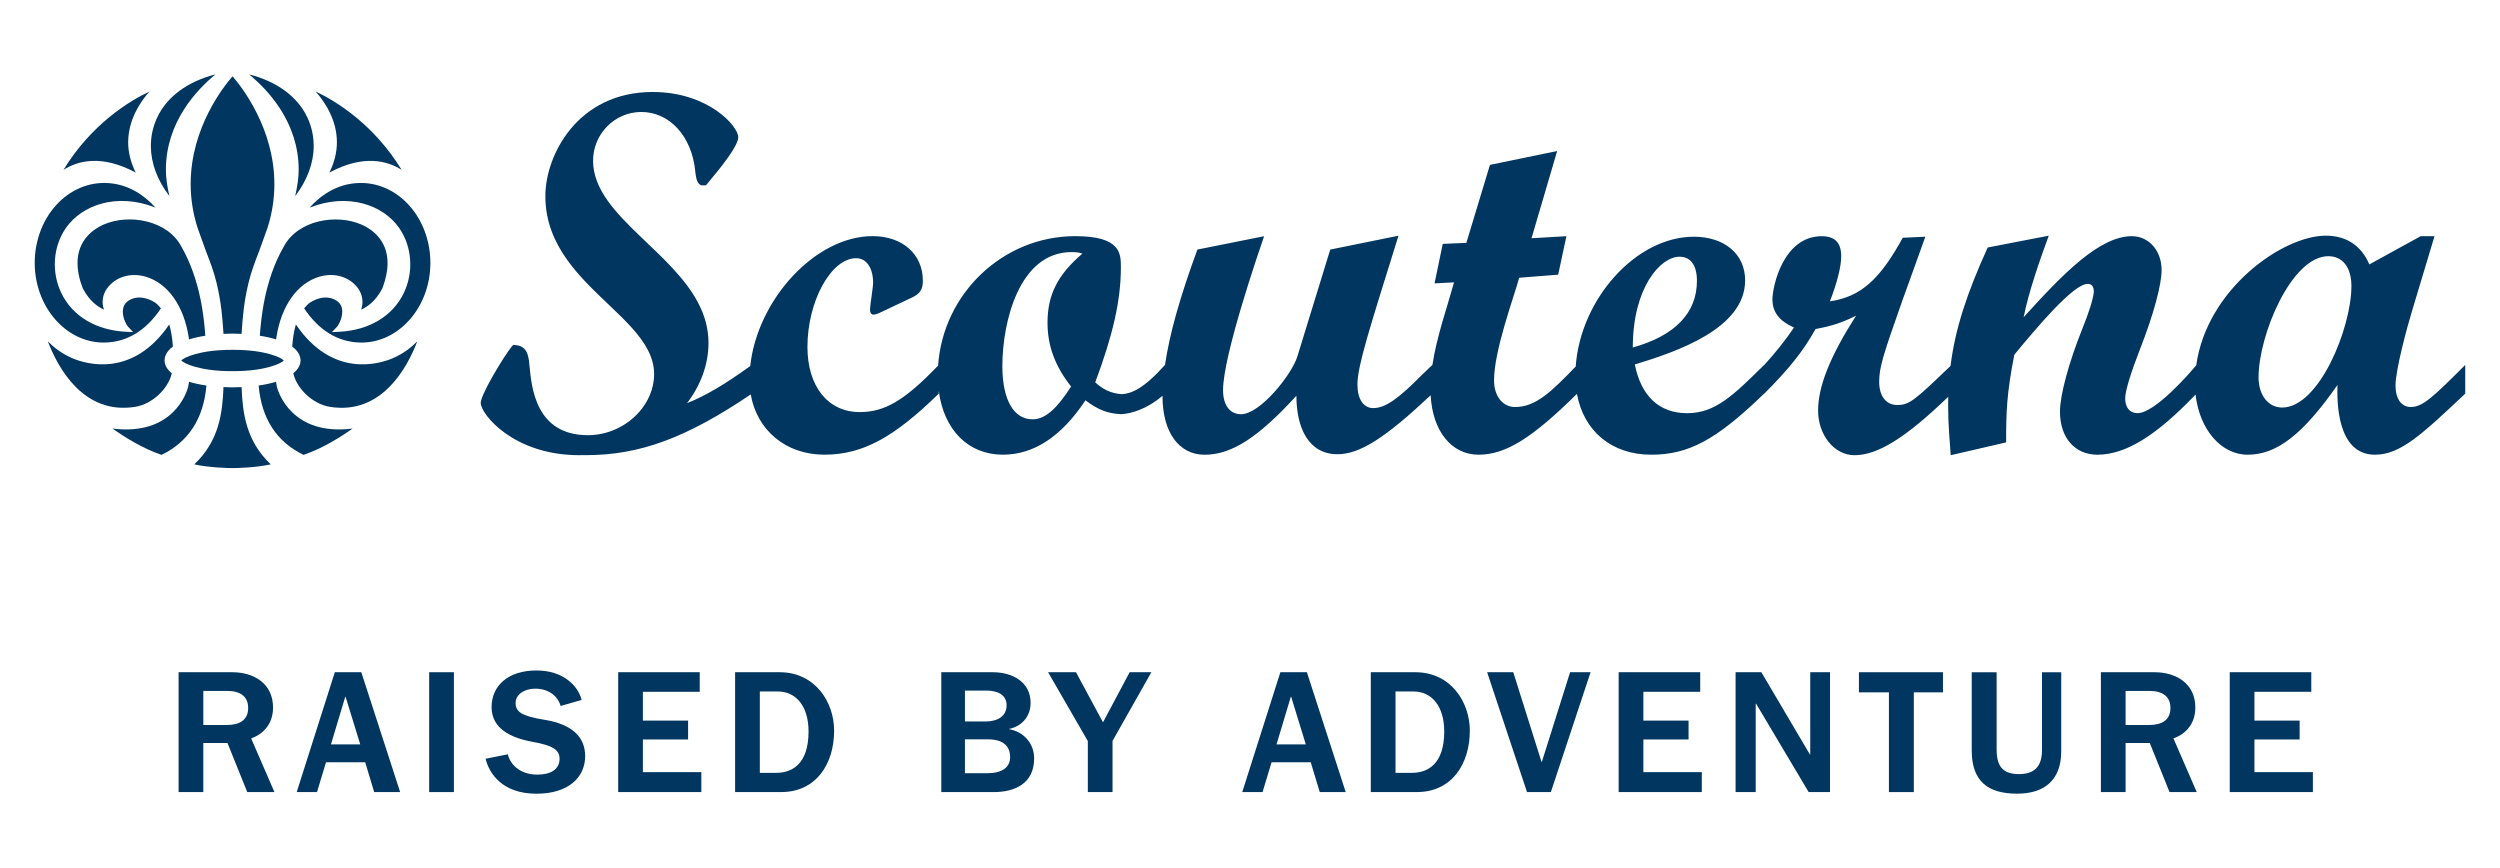 <svg xmlns="http://www.w3.org/2000/svg" id="Lager_2" viewBox="0 0 1440 500"><defs><style>.cls-1,.cls-2{fill:#003660;}.cls-2{isolation:isolate;}</style></defs><g><g><g><path class="cls-2" d="m60.51,197.31c12.92-.33,23.72-7.04,32.2-19.7-.95-1.14-2.32-2.66-3.51-3.4-4.58-2.86-9.38-3.6-13.19-2.04-2.87,1.14-4.52,2.92-5.07,5.42-.94,4.3,1.71,9.42,2.87,10.65l2.91,3.06-4.22-.21c-17.07-.85-30.57-8.87-37.04-22.02-5.97-12.12-5.01-26.92,2.46-37.7,9.2-13.28,29.38-20.57,51.63-11.8-5.85-6.49-15.34-13.84-28.67-14.18-9.81-.24-19.31,3.64-26.76,10.92-9,8.8-14.15,21.66-14.12,35.28.02,13.42,5.2,26.16,14.21,34.93,7.38,7.19,16.72,11.02,26.29,10.79Z"></path><path class="cls-2" d="m98.97,215.02c-2.62-2.15-4.18-4.6-4.18-7.39,0-2.15.97-5.2,4.8-8.02-.33-5.03-1.1-9.24-2.1-12.73-21.05,30.94-47.88,22.85-55.82,19.46-6.22-2.66-10.84-6.4-14.12-9.73,5.61,14.74,20.36,42.65,50.45,37.7,9.62-1.6,18.84-10.19,20.97-19.3Z"></path><path class="cls-2" d="m207.39,197.31c9.57.24,18.91-3.6,26.3-10.79,9.01-8.77,14.19-21.5,14.21-34.92.02-13.62-5.13-26.48-14.13-35.28-7.45-7.29-16.96-11.17-26.77-10.92-13.33.33-22.81,7.68-28.66,14.18,22.25-8.76,42.43-1.48,51.63,11.8,7.47,10.77,8.44,25.57,2.47,37.7-6.47,13.15-19.98,21.17-37.05,22.02l-4.22.21,2.91-3.06c1.17-1.22,3.81-6.35,2.87-10.65-.55-2.5-2.2-4.27-5.08-5.43-3.8-1.56-8.6-.82-13.18,2.04-1.19.74-2.55,2.26-3.51,3.4,8.47,12.66,19.27,19.36,32.2,19.7Z"></path><path class="cls-2" d="m113.83,131.32l4.98,13.83c2.23,5.73,4.34,11.15,5.97,17.91,2.69,11.19,3.34,20.39,3.86,27.79l.09,1.31s0,.13,0,.15c1.87-.06,4.91-.15,4.91-.15,0,0,.57.07.58,0,0,0,3.05.1,4.92.15,0-.03.11-1.54.11-1.54.55-7.76,1.17-16.56,3.86-27.71,1.63-6.77,3.74-12.2,5.98-17.95,0,0,4.97-13.79,4.97-13.79,2.82-8.81,3.98-17.28,3.98-25.24,0-32.29-19.09-56.36-24.1-62.12-5.02,5.73-24.12,29.68-24.12,62.01,0,7.99,1.17,16.49,4,25.35Z"></path><path class="cls-2" d="m78.17,99.4c-3.06-6.18-4.34-12.04-4.34-17.45,0-12.83,6.84-23.1,12.24-29.24-11.61,5.47-33.5,18.88-49.51,45.14,7.99-5.14,21.81-9.11,41.61,1.55Z"></path><path class="cls-2" d="m134.23,213.79c18.91,0,27.88-4.56,29.23-6.15-1.36-1.59-10.33-6.15-29.23-6.15h-.58c-18.9,0-27.87,4.56-29.23,6.15,1.35,1.59,10.32,6.15,29.23,6.15h.58Z"></path><path class="cls-2" d="m108.34,223.01c-.82,3.06-8.68,28.22-43.55,23.84,6.27,4.45,17.14,11.42,28.25,15.15,15.52-7.5,24.25-20.91,25.85-39.94-3.7-.53-7.02-1.25-9.98-2.15-.25,1.42-.55,3.08-.58,3.1Z"></path><path class="cls-2" d="m83.83,159.34c12.82,3.73,22.12,16.84,24.89,35.07,0,0,.06.61.12,1.09,2.86-.87,5.98-1.59,9.42-2.11-.69-9.57-2.63-31.88-13.69-51.14-7.84-15.34-30.29-19.41-45.12-12.8-5.1,2.28-14.81,8.43-14.81,22.11,0,4.1.87,8.89,3.01,14.45,3.92,7.56,8.89,10.8,12.19,12.33-.4-1.32-.72-2.77-.72-4.34,0-2.91.89-6.12,3.49-9.09,5.03-5.78,13.16-7.9,21.23-5.56Z"></path><path class="cls-2" d="m205.3,164.9c2.59,2.98,3.48,6.18,3.48,9.09,0,1.58-.32,3.03-.72,4.36,3.3-1.51,8.25-4.71,12.13-12.17,2.16-5.63,3.05-10.47,3.05-14.61,0-13.72-9.69-19.85-14.79-22.11-14.83-6.61-37.27-2.55-45.14,12.87-11.04,19.19-12.97,41.5-13.65,51.06,3.45.52,6.56,1.24,9.41,2.11.05-.44.11-.96.12-1.09,2.77-18.23,12.07-31.34,24.89-35.07,8.07-2.34,16.21-.22,21.23,5.56Z"></path><path class="cls-2" d="m159.55,223.01l-.02.05s-.3-1.69-.56-3.14c-2.95.89-6.27,1.61-9.98,2.14,1.62,19.04,10.35,32.44,25.85,39.94,11.14-3.73,22-10.7,28.26-15.15-34.87,4.38-42.74-20.78-43.56-23.84Z"></path><path class="cls-2" d="m189.73,99.4c19.79-10.67,33.61-6.69,41.61-1.55-16.01-26.26-37.9-39.67-49.52-45.14,5.4,6.14,12.24,16.41,12.24,29.25,0,5.4-1.28,11.27-4.33,17.44Z"></path><path class="cls-2" d="m134.23,223.11s-.3-.02-.58,0c0,0-3.03-.09-4.92-.15-.59,15.19-2.59,31.04-16.81,44.5,8.38,1.89,19.4,2.15,21.76,2.16h.51c2.37-.01,13.39-.27,21.76-2.16-14.2-13.47-16.2-29.31-16.8-44.5-1.9.06-4.93.15-4.93.15Z"></path><path class="cls-2" d="m226.24,206.35c-7.94,3.38-34.78,11.47-55.82-19.46-1,3.49-1.77,7.7-2.1,12.74,3.82,2.81,4.79,5.87,4.79,8.01,0,2.79-1.56,5.23-4.18,7.38,2.13,9.11,11.35,17.71,20.97,19.3,30.09,4.96,44.83-22.95,50.45-37.7-3.28,3.33-7.9,7.07-14.1,9.72h0Z"></path></g><path class="cls-2" d="m97.56,112.9c-1.21-5.27-2.01-10.38-2.01-15.13,0-27.52,17.93-46.2,28.56-54.92-15.85,4.04-28.07,12.75-33.74,25.19-2.33,5.12-3.47,10.55-3.47,16.05,0,9.8,3.76,19.81,10.65,28.82Z"></path><path class="cls-2" d="m170.03,112.9c1.21-5.27,2.01-10.38,2.01-15.13,0-27.52-17.93-46.2-28.56-54.92,15.85,4.04,28.07,12.75,33.74,25.19,2.33,5.12,3.47,10.55,3.47,16.05,0,9.8-3.76,19.81-10.65,28.82Z"></path></g><path class="cls-1" d="m1388.68,234.44c-5.32,0-8.86-4.43-8.86-12.41,0-8.86,6.5-33.1,9.75-43.73l12.71-42.25h-7.98l-29.55,16.25c-4.73-10.93-13.29-16.55-25.11-16.55-24.68,0-68.43,30.55-74.6,74.63-4.14,5.05-23.91,27.61-33.85,27.61-4.43,0-7.09-3.25-7.09-8.57,0-4.13,3.25-14.77,8.57-28.36,7.98-20.39,12.41-37.24,12.41-45.51,0-11.23-7.39-19.5-17.13-19.5-18.62,0-39.6,21.57-62.35,46.69,2.96-14.77,9.46-33.39,14.48-46.98l-35.16,6.8c-12.25,26.9-18.82,47.32-21.42,68.22-21.01,20.15-23.71,22.5-30.75,22.5-6.5,0-10.34-5.32-10.34-13.29,0-8.58,2.36-15.66,13.29-46.7l13.3-36.93-13.01.59c-13.29,24.23-24.22,33.98-41.96,36.64,4.43-11.52,6.5-20.39,6.5-26,0-7.68-3.55-11.52-11.23-11.52-22.16,0-28.37,28.96-28.37,36.34s3.84,12.41,12.41,16.26c-4.84,7.13-10.62,14.48-17.22,21.68v-.11c-17.73,17.44-28.07,27.77-44.32,27.77s-26.59-10.05-30.14-28.07c24.22-7.38,63.53-20.68,63.53-48.46,0-15.07-11.82-25.12-29.55-25.12-33.34,0-65.32,35.95-68.04,74.76-13.99,14.53-23.04,23.34-34.91,23.34-7.1,0-12.12-6.21-12.12-15.37,0-17.14,11.22-47.28,14.48-59.1l22.46-1.77,4.73-22.16-20.09,1.18,14.77-50.23-38.71,7.97-13.59,44.92-13.6.59-4.73,22.75,11.23-.59c-4.12,14.89-10,31.37-12.45,47.53-2.18,1.93-3.1,3.12-5.67,5.39-13.89,14.18-21.57,19.5-28.36,19.5-5.62,0-9.16-5.02-9.16-13.6,0-10.64,6.79-31.61,23.64-85.69l-39.3,7.98-18.91,61.46c-2.95,10.04-21.27,33.38-32.5,33.38-6.5,0-10.34-5.31-10.34-13.89,0-19.8,20.39-79.19,23.64-88.65l-38.41,7.69c-9.96,27.06-16.09,48.71-18.67,66.49v-.04c-12.41,13.89-19.5,16.54-24.82,16.84-6.2-.3-11.23-2.95-15.37-6.8,10.05-26.88,14.78-46.98,14.78-66.19,0-7.98,0-18.02-26.3-18.02-41.61,0-76.14,33.08-78.98,74.56-19.26,20.07-30.74,26.78-45.12,26.78-18.32,0-30.14-14.77-30.14-37.53,0-26.29,13.59-51.11,28.07-51.11,5.91,0,9.75,5.61,9.75,14.18,0,2.66-1.77,13-1.77,15.37,0,1.77.59,2.95,2.07,2.95.89,0,2.66-.59,4.43-1.48l16.84-7.98c5.32-2.36,7.09-4.73,7.09-10.04,0-15.37-11.82-25.71-28.96-25.71-32.91,0-66.34,36.5-70.48,74.85-14.44,10.41-25.84,17.21-36.38,21.35,7.75-10.17,12.35-22.16,12.35-34.74,0-8.42-2.29-16.04-6-23.1-7.43-14.14-20.59-26.06-32.76-37.71-14.59-13.97-27.73-27.54-27.73-44.09,0-15.36,12.41-28.07,27.78-28.07,16.25,0,28.96,13.89,31.03,33.69.59,5.91,1.48,7.68,3.55,8.57h2.66c9.16-10.93,18.61-22.75,18.61-27.77,0-6.2-17.14-26-49.35-26-43.14,0-61.76,36.35-61.76,59.98,0,14.49,5.16,26.32,12.51,36.63,3.3,4.63,7.03,8.95,10.95,13.07,17.79,18.69,39.19,33.14,39.19,52.83,0,8.25-3.38,16-8.88,22.11-7.1,7.89-17.75,13.06-29.24,13.06-30.43,0-32.5-28.07-33.69-40.19-.59-8.57-2.96-11.53-9.16-11.82-1.37,0-16.44,23.85-18.63,31.82-.17.63-.28,1.17-.28,1.58,0,6.5,18.91,30.13,56.73,30.13.7,0,1.39-.03,2.09-.05.61.01,1.21.03,1.82.03,31.07,0,57.91-10.01,94.89-34.98,3.57,20.61,20.2,34.71,42.4,34.71s40.19-10.05,65.9-35.17v-1.59c2.94,22.57,17.02,36.76,36.93,36.76,17.73,0,33.69-10.35,47.57-31.32,7.39,5.61,13,7.68,20.68,7.98,5.07-.28,14.16-2.46,23.7-10.59,0,.09,0,.19,0,.28,0,20.69,9.45,33.68,24.23,33.68,15.66,0,31.02-10.04,52.89-33.98,0,18.62,7.09,33.69,23.64,33.69,12.79,0,27.32-9.19,53.68-33.97,1.13,20.73,12.01,34.24,27.66,34.24s30.97-9.73,56.61-35.05c3.9,21.49,20.01,35.05,42.8,35.05,21.57,0,37.53-8.57,65-35.17h.09c14.48-14.48,22.46-24.52,29.55-37.23,9.75-1.77,15.66-3.84,23.34-7.68-15.07,23.64-21.87,40.78-21.87,54.67s9.16,25.7,20.98,25.7c13.25,0,29.35-9.88,53.99-33.67-.04,1.56-.06,3.13-.06,4.72,0,11.81.89,20.39,1.48,28.95l31.91-7.39c0-17.14.3-28.07,4.73-50.52,12.71-15.37,33.98-40.78,42.25-40.78,2.36,0,3.55,1.48,3.55,4.73-.6,4.73-2.66,11.22-6.8,21.57-7.68,19.2-12.71,37.83-12.71,47.28,0,15.07,8.58,24.82,21.57,24.82,16.13,0,33.73-10.79,56.53-34.65,2.22,19.88,14.54,34.65,30.04,34.65,16.85,0,31.91-11.83,51.71-40.19-.3,8.87-.59,40.19,21.57,40.19,14.78,0,27.19-11.83,52.01-35.17v-16.54c-18.62,18.61-24.53,24.23-31.32,24.23Zm-785.31-48.46c0,13.3,4.43,25.11,13.59,36.64-8.27,12.99-15.07,18.91-22.16,18.91-10.93,0-17.44-11.23-17.44-30.74,0-24.82,9.46-65.59,39.89-65.59,2.96,0,4.73.3,6.2.89-14.18,12.11-20.09,23.64-20.09,39.89Zm364.01-38.11c6.5,0,10.05,5.02,10.05,13.89,0,18.61-12.71,31.62-36.94,38.41,0-34.57,15.95-52.3,26.89-52.3Zm347.14,86.87c-7.98,0-13.59-7.09-13.59-17.44,0-24.23,18.91-69.73,40.19-69.73,8.27,0,13.3,6.5,13.3,17.14,0,24.23-18.62,70.03-39.89,70.03Z"></path></g><g><path class="cls-1" d="m102.87,387.2h30.91c12.41,0,23.49,6.51,23.49,20.34,0,9.66-5.8,15.35-12.61,17.79l13.42,30.91h-15.66l-11.39-28.27h-13.93v28.27h-14.23v-69.04Zm27.66,30.4c7.42,0,12.41-2.75,12.41-9.86,0-6.71-4.78-9.76-11.9-9.76h-13.93v19.62h13.42Z"></path><path class="cls-1" d="m192.86,387.2h15.25l22.37,69.04h-14.95l-5.18-17.18h-22.57l-5.19,17.18h-11.69l21.96-69.04Zm14.64,41.59l-8.44-27.45h-.2l-8.24,27.45h16.88Z"></path><path class="cls-1" d="m247.21,387.2h14.23v69.04h-14.23v-69.04Z"></path><path class="cls-1" d="m279.71,437.03l12.81-2.54c1.12,5.19,6.41,11.69,16.98,11.69,7.93,0,12.81-3.15,12.81-9.15,0-5.39-4.47-7.73-15.66-9.76-16.88-3.05-23.49-10.37-23.49-20.03,0-12.2,9.46-21.05,25.83-21.05,15.15,0,23.89,8.54,26.03,16.98l-12.1,3.46c-1.63-5.8-7.02-9.96-14.64-9.96-6.3,0-11.29,3.36-11.29,8.24s3.05,7.52,16.47,9.66c15.96,2.54,23.59,9.86,23.59,20.95,0,12-9.35,21.66-28.06,21.66-19.93,0-27.35-12-29.28-20.13Z"></path><path class="cls-1" d="m356.07,387.2h46.98v11.29h-32.74v16.57h26.03v10.88h-26.03v18.81h33.66v11.49h-47.89v-69.04Z"></path><path class="cls-1" d="m423.42,387.2h25.62c20.64,0,31.42,17.39,31.42,33.66,0,18.81-10.07,35.38-30.6,35.38h-26.44v-69.04Zm23.69,57.96c9.25,0,18.61-5.19,18.61-23.79,0-15.15-7.63-23.08-17.69-23.08h-10.37v46.87h9.46Z"></path><path class="cls-1" d="m542.18,387.2h29.59c11.39,0,21.86,5.59,21.86,17.69,0,7.93-5.29,13.52-12.3,14.95v.2c8.24,1.42,14.34,8.13,14.34,16.78,0,14.74-11.49,19.42-23.28,19.42h-30.2v-69.04Zm25.52,28.37c6.81,0,12.1-2.95,12.1-9.35,0-5.9-4.98-8.44-11.59-8.44h-12.41v17.79h11.9Zm1.42,29.79c6.41,0,12.71-2.34,12.71-9.25,0-7.52-5.59-10.27-12.71-10.27h-13.32v19.52h13.32Z"></path><path class="cls-1" d="m626.58,426.86l-22.88-39.66h16.07l15.46,28.67h.2l15.25-28.67h12.51l-22.37,39.55v29.49h-14.23v-29.38Z"></path><path class="cls-1" d="m737.51,387.2h15.25l22.37,69.04h-14.95l-5.19-17.18h-22.57l-5.19,17.18h-11.69l21.96-69.04Zm14.64,41.59l-8.44-27.45h-.2l-8.24,27.45h16.88Z"></path><path class="cls-1" d="m789.58,387.2h25.62c20.64,0,31.42,17.39,31.42,33.66,0,18.81-10.07,35.38-30.6,35.38h-26.44v-69.04Zm23.69,57.96c9.25,0,18.61-5.19,18.61-23.79,0-15.15-7.63-23.08-17.69-23.08h-10.37v46.87h9.46Z"></path><path class="cls-1" d="m856.59,387.2h15.05l16.27,51.65h.2l16.27-51.65h11.79l-22.88,69.04h-13.73l-22.98-69.04Z"></path><path class="cls-1" d="m932.35,387.2h46.97v11.29h-32.74v16.57h26.03v10.88h-26.03v18.81h33.66v11.49h-47.89v-69.04Z"></path><path class="cls-1" d="m999.7,387.2h14.84l27.96,47.38h.2v-47.38h11.39v69.04h-12.3l-30.3-50.94h-.2v50.94h-11.59v-69.04Z"></path><path class="cls-1" d="m1088.02,398.79h-17.28v-11.59h48.4v11.59h-16.78v57.45h-14.34v-57.45Z"></path><path class="cls-1" d="m1135.72,432.25v-45.04h14.34v44.54c0,10.47,4.27,14.13,12.91,14.13s13.22-4.17,13.22-13.83v-44.84h11.08v45.55c0,17.18-10.37,24.4-25.42,24.4-16.68,0-26.13-7.02-26.13-24.91Z"></path><path class="cls-1" d="m1210.11,387.2h30.91c12.4,0,23.49,6.51,23.49,20.34,0,9.66-5.8,15.35-12.61,17.79l13.42,30.91h-15.66l-11.39-28.27h-13.93v28.27h-14.23v-69.04Zm27.66,30.4c7.42,0,12.4-2.75,12.4-9.86,0-6.71-4.78-9.76-11.9-9.76h-13.93v19.62h13.42Z"></path><path class="cls-1" d="m1284.33,387.2h46.97v11.29h-32.74v16.57h26.03v10.88h-26.03v18.81h33.66v11.49h-47.89v-69.04Z"></path></g></svg>